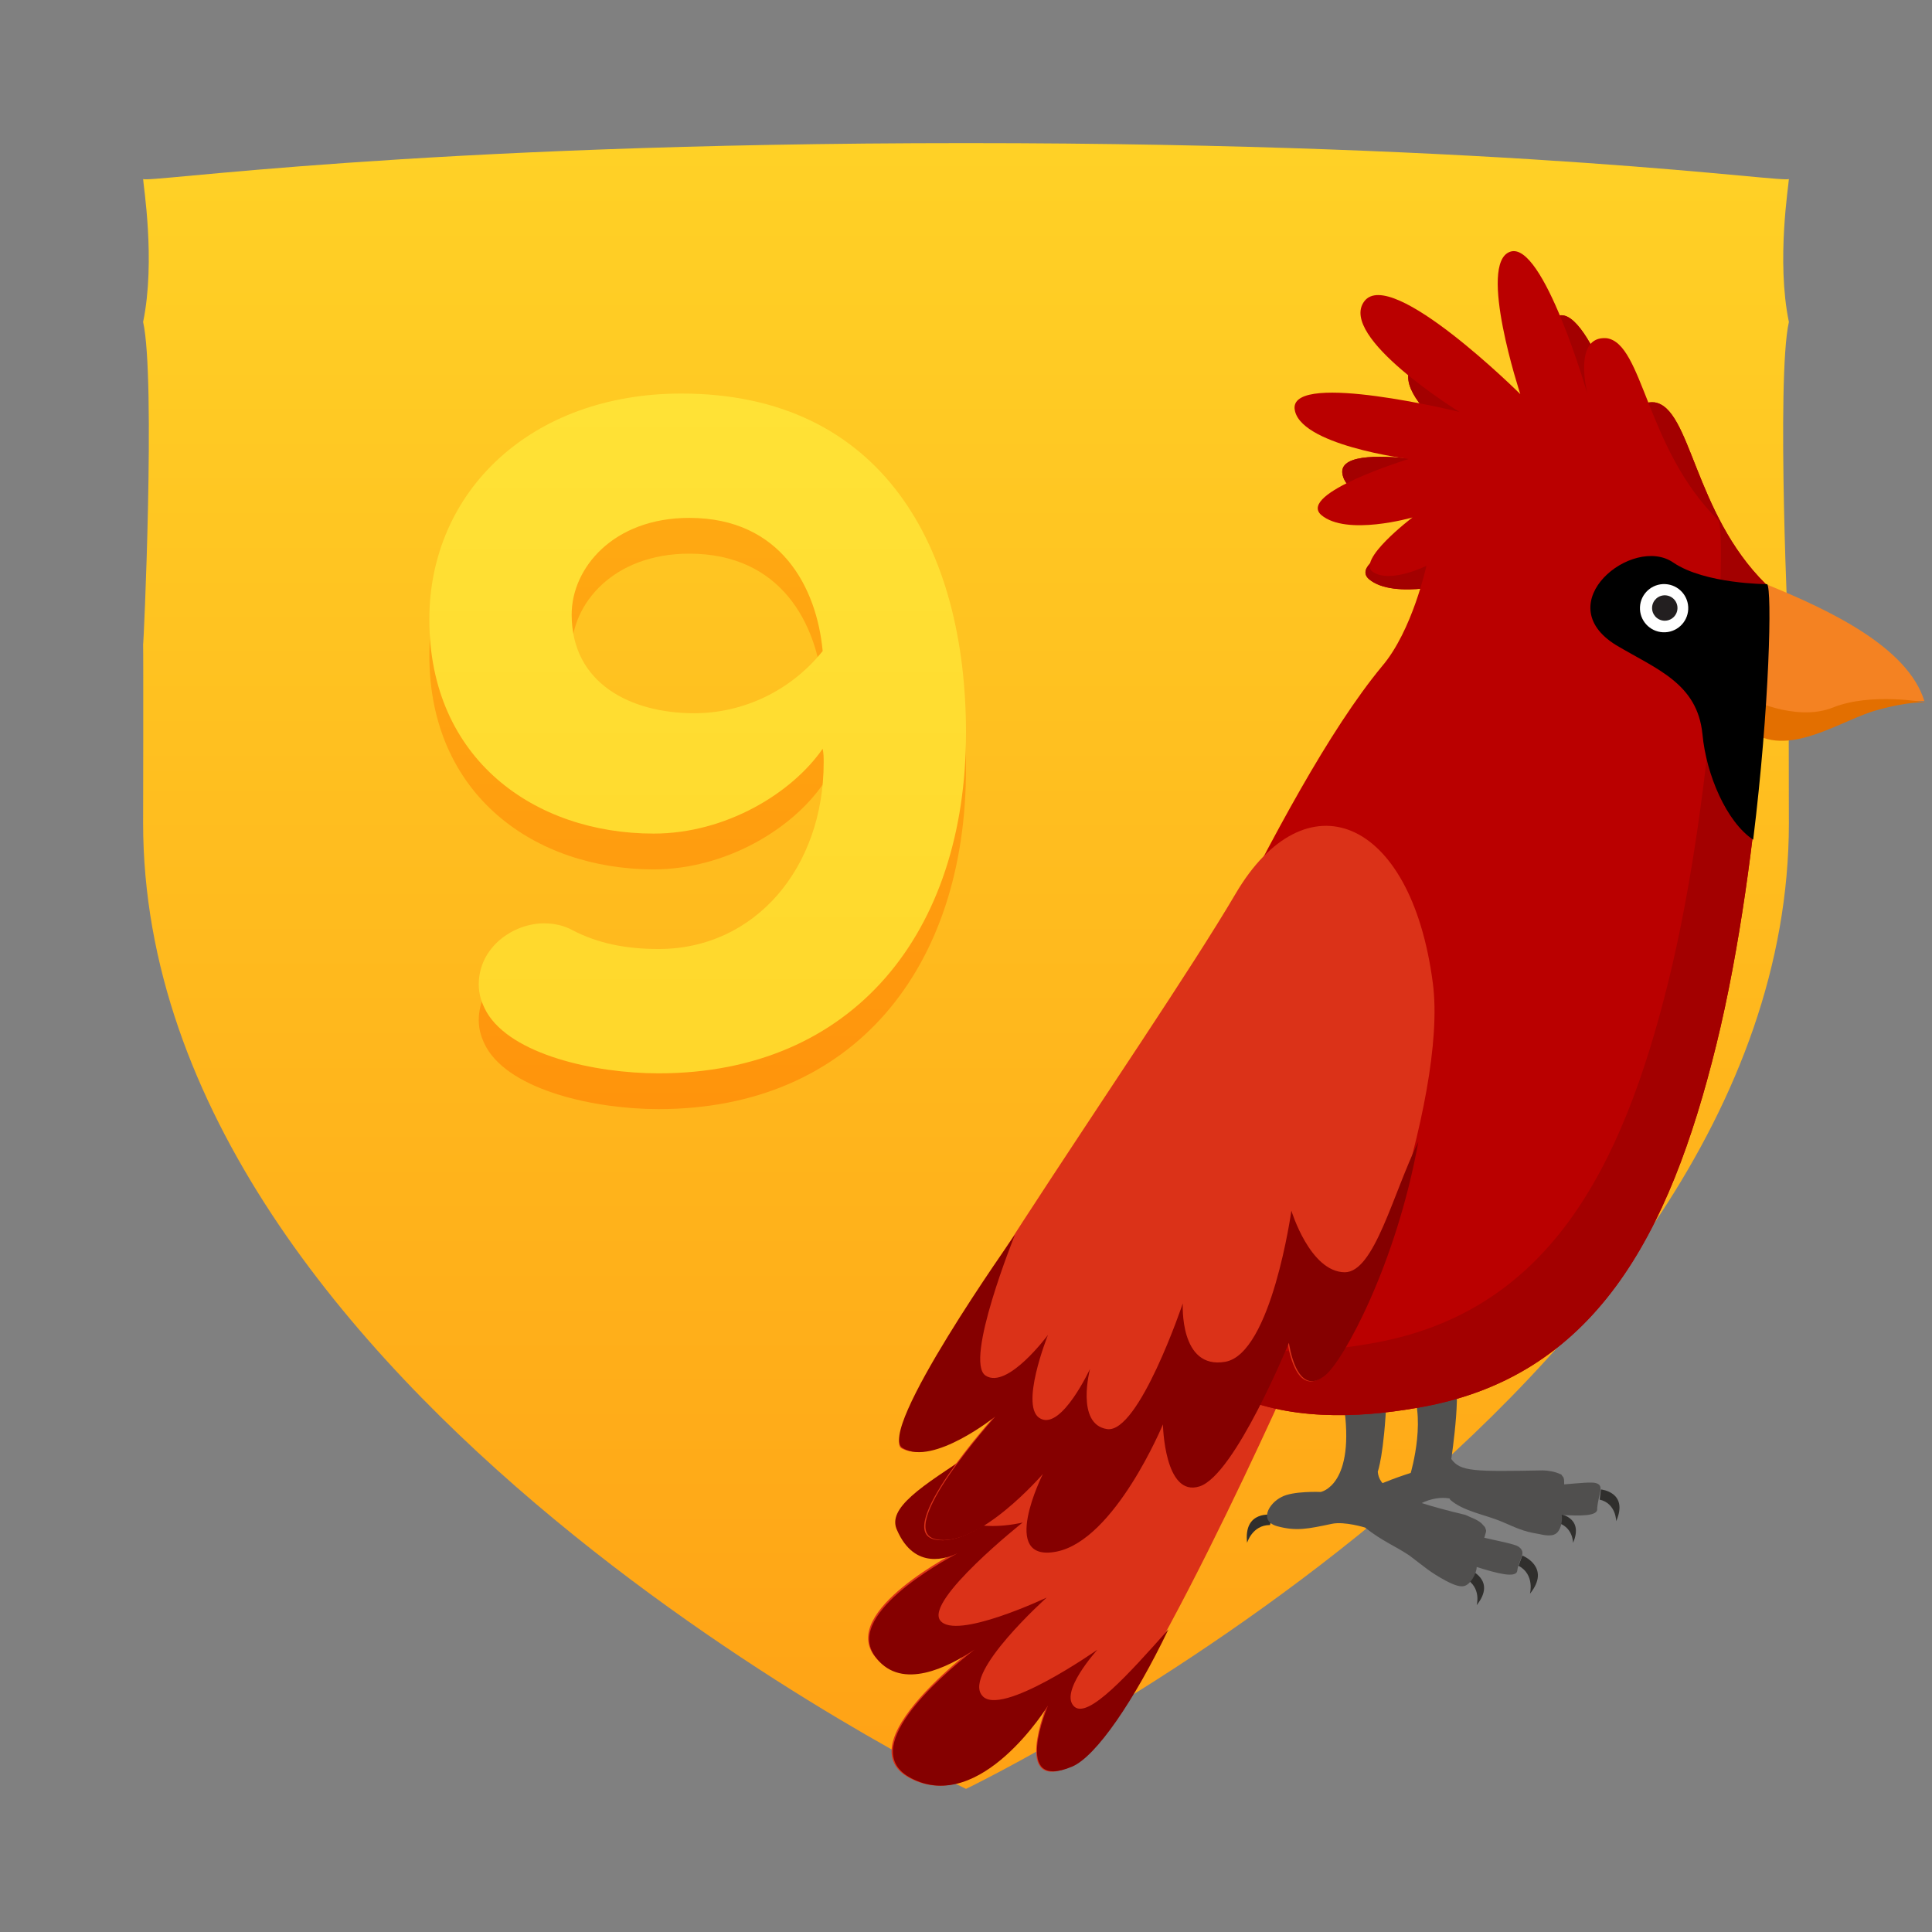 <?xml version="1.0" encoding="UTF-8" standalone="no"?>
<svg width="54px" height="54px" viewBox="0 0 54 54" version="1.1" xmlns="http://www.w3.org/2000/svg" xmlns:xlink="http://www.w3.org/1999/xlink">
    <rect x="0" y="0" width="54" height="54" fill="#808080" stroke="none"/>
    <!-- Generator: Sketch 3.8.2 (29753) - http://www.bohemiancoding.com/sketch -->
    <title>Guides Copy 121</title>
    <desc>Created with Sketch.</desc>
    <defs>
        <linearGradient x1="50%" y1="0%" x2="50%" y2="123.063%" id="linearGradient-1">
            <stop stop-color="#FFD126" offset="0%"></stop>
            <stop stop-color="#FF9711" offset="100%"></stop>
        </linearGradient>
        <linearGradient x1="50%" y1="0%" x2="50%" y2="100%" id="linearGradient-2">
            <stop stop-color="#FFAC13" offset="0%"></stop>
            <stop stop-color="#FF940C" offset="100%"></stop>
        </linearGradient>
        <linearGradient x1="50%" y1="0%" x2="50%" y2="100%" id="linearGradient-3">
            <stop stop-color="#FFE236" offset="0%"></stop>
            <stop stop-color="#FFD72B" offset="100%"></stop>
        </linearGradient>
    </defs>
    <g id="Badges" stroke="none" stroke-width="1" fill="none" fill-rule="evenodd">
        <g id="54x54" transform="translate(-28, -357)">
            <g id="Slices" transform="translate(28, 33)"></g>
            <g id="Étape" transform="translate(32, 279.605)"></g>
            <g id="Étape" transform="translate(32, 360.639)" fill="url(#linearGradient-1)">
                <path d="M46,5.361 C45.644,3.642 46,1.502 46,1.361 C46,1.502 38.523,0.361 23,0.361 C7.477,0.361 0,1.502 0,1.361 C0,1.502 0.356,3.642 0,5.361 C0.356,6.921 0.01,14.515 0,14.361 C0.01,14.576 0,19.751 0,19.361 C0,35.283 23,46.361 23,46.361 C23,46.361 46,35.283 46,19.361 C46,19.751 45.99,14.576 46,14.361 C45.99,14.515 45.644,6.921 46,5.361" id="bouclier"></path>
            </g>
            <g id="Group-41" transform="translate(40, 199)">
                <g id="Texte-(ombres)" transform="translate(0, 1)" fill="url(#linearGradient-2)">
                    <path d="M15,178.486 C15,173.302 12.652,169 7.044,169 C2.845,169 0,171.73 0,175.315 C0,179.231 2.956,181.299 6.271,181.299 C8.287,181.299 10.138,180.168 10.994,178.927 C11.022,179.065 11.022,179.176 11.022,179.313 C11.022,182.237 9.116,184.525 6.409,184.525 C5.47,184.525 4.696,184.36 4.006,184.001 C3.757,183.864 3.481,183.808 3.204,183.808 C2.348,183.808 1.381,184.47 1.381,185.518 C1.381,185.794 1.464,186.042 1.602,186.29 C2.293,187.476 4.613,188 6.409,188 C11.851,188 15,184.057 15,178.486 L15,178.486 Z M10.994,176.197 C10.11,177.3 8.785,177.935 7.403,177.935 C5.635,177.935 3.978,177.107 3.978,175.177 C3.978,173.881 5.138,172.475 7.265,172.475 C9.834,172.475 10.829,174.433 10.994,176.197 L10.994,176.197 Z" id="Étape"></path>
                </g>
                <g id="Texte" fill="url(#linearGradient-3)">
                    <path d="M15,178.486 C15,173.302 12.652,169 7.044,169 C2.845,169 0,171.73 0,175.315 C0,179.231 2.956,181.299 6.271,181.299 C8.287,181.299 10.138,180.168 10.994,178.927 C11.022,179.065 11.022,179.176 11.022,179.313 C11.022,182.237 9.116,184.525 6.409,184.525 C5.47,184.525 4.696,184.36 4.006,184.001 C3.757,183.864 3.481,183.808 3.204,183.808 C2.348,183.808 1.381,184.47 1.381,185.518 C1.381,185.794 1.464,186.042 1.602,186.29 C2.293,187.476 4.613,188 6.409,188 C11.851,188 15,184.057 15,178.486 L15,178.486 Z M10.994,176.197 C10.11,177.3 8.785,177.935 7.403,177.935 C5.635,177.935 3.978,177.107 3.978,175.177 C3.978,173.881 5.138,172.475 7.265,172.475 C9.834,172.475 10.829,174.433 10.994,176.197 L10.994,176.197 Z" id="Chiffre"></path>
                </g>
            </g>
            <g id="Oiseaux" transform="translate(41, 208)">
                <g id="Group" transform="translate(9, 156)">
                    <g transform="translate(15.693, 31.29)" id="Shape">
                        <path d="M7.054,3.341 C7.054,3.341 7.834,3.412 7.48,4.229 C7.48,4.229 7.48,3.732 7.019,3.625 L7.054,3.341 L7.054,3.341 Z" fill="#302F2D"></path>
                        <path d="M5.849,4.016 C5.849,4.016 6.594,4.087 6.275,4.833 C6.275,4.833 6.275,4.371 5.814,4.265 L5.849,4.016 L5.849,4.016 Z" fill="#302F2D"></path>
                        <path d="M6.913,3.163 C6.806,3.127 6.452,3.163 6.026,3.199 C6.026,3.092 6.026,3.021 5.991,2.985 C5.956,2.95 5.956,2.914 5.92,2.914 C5.778,2.843 5.566,2.808 5.424,2.808 C3.51,2.843 3.12,2.843 2.871,2.488 C2.871,2.488 3.226,0.142 2.871,0.107 C2.552,0.071 1.418,0.036 1.666,0.355 C2.233,1.208 1.737,2.879 1.737,2.879 C1.737,2.879 0.709,3.199 0.425,3.447 C0.177,3.661 0.035,4.194 0.532,4.194 C1.028,4.194 1.524,4.016 2.021,3.732 C2.304,3.589 2.588,3.554 2.801,3.589 C2.801,3.589 2.836,3.589 2.836,3.625 C3.19,3.945 3.829,4.051 4.254,4.229 C4.679,4.407 4.857,4.513 5.317,4.585 C5.459,4.62 5.672,4.656 5.778,4.585 C5.92,4.513 5.991,4.229 5.956,4.051 C6.487,4.087 6.984,4.087 6.948,3.874 C6.984,3.447 7.161,3.234 6.913,3.163 L6.913,3.163 Z" fill="#504F4E"></path>
                    </g>
                    <g transform="translate(12.503, 31.645)" id="Shape">
                        <path d="M8.047,4.833 C8.047,4.833 8.862,5.153 8.26,5.9 C8.26,5.9 8.402,5.366 7.941,5.118 L8.047,4.833 L8.047,4.833 Z" fill="#302F2D"></path>
                        <path d="M6.558,5.224 C6.558,5.224 7.338,5.509 6.771,6.219 C6.771,6.219 6.913,5.722 6.452,5.473 L6.558,5.224 L6.558,5.224 Z" fill="#302F2D"></path>
                        <path d="M1.063,3.696 C1.063,3.696 0.248,3.554 0.354,4.478 C0.354,4.478 0.496,3.98 0.993,3.98 L1.063,3.696 L1.063,3.696 Z" fill="#302F2D"></path>
                        <path d="M7.941,4.585 C7.834,4.513 7.444,4.442 6.984,4.336 C7.019,4.194 7.054,4.158 7.019,4.087 C7.019,4.051 6.984,4.016 6.948,3.98 C6.842,3.838 6.594,3.767 6.452,3.696 C4.36,3.199 4.041,2.879 4.006,2.488 C4.006,2.488 4.183,2.026 4.254,0.391 C4.289,-0.142 2.978,0.142 3.049,0.569 C3.403,2.879 2.411,3.056 2.411,3.056 C2.411,3.056 1.631,3.021 1.312,3.199 C0.957,3.376 0.674,3.874 1.205,4.016 C1.737,4.158 2.056,4.087 2.73,3.945 C3.084,3.874 3.651,4.051 3.651,4.051 C4.148,4.442 4.467,4.549 4.892,4.833 C5.317,5.153 5.459,5.295 5.92,5.544 C6.062,5.615 6.275,5.722 6.416,5.686 C6.594,5.651 6.771,5.331 6.771,5.153 C7.338,5.331 7.87,5.473 7.905,5.26 C7.941,4.94 8.189,4.762 7.941,4.585 L7.941,4.585 Z" fill="#504F4E"></path>
                    </g>
                    <path d="M14.346,30.864 C14.346,30.864 9.596,41.667 7.93,42.378 C6.263,43.125 7.256,40.672 7.256,40.672 C7.256,40.672 5.377,43.729 3.428,42.698 C1.478,41.667 5.767,38.647 5.767,38.647 C5.767,38.647 3.498,40.601 2.47,39.322 C1.407,38.042 4.81,36.337 4.81,36.337 C4.81,36.337 3.64,37.047 3.073,35.732 C2.506,34.417 9.383,32.356 11.226,26.315 C13.034,20.344 14.346,30.864 14.346,30.864 L14.346,30.864 Z" id="Shape" fill="#DB3218"></path>
                    <path d="M8.036,40.708 C7.575,40.317 8.674,39.109 8.674,39.109 C8.674,39.109 5.944,41.028 5.448,40.388 C4.916,39.748 7.256,37.652 7.256,37.652 C7.256,37.652 4.704,38.86 4.278,38.291 C3.853,37.723 6.583,35.555 6.583,35.555 C6.583,35.555 5.023,35.946 4.526,35.164 C4.243,34.737 4.916,34.169 5.271,33.565 C3.711,34.56 2.789,35.164 3.073,35.768 C3.569,36.905 4.491,36.55 4.775,36.408 C4.314,36.656 1.513,38.185 2.506,39.357 C3.215,40.246 4.491,39.606 5.235,39.109 C4.137,39.962 1.974,41.916 3.463,42.698 C5.413,43.729 7.292,40.672 7.292,40.672 C7.292,40.672 6.263,43.089 7.965,42.378 C8.639,42.094 9.702,40.53 10.659,38.54 C9.525,39.819 8.426,41.028 8.036,40.708 L8.036,40.708 Z" id="Shape" fill="#850000"></path>
                    <path d="M27.356,9.327 C27.604,9.576 27.285,16.861 25.974,22.192 C24.662,27.523 22.57,31.539 17.572,32.356 C15.941,32.64 13.956,32.712 12.361,31.93 C9.738,30.686 8.461,30.366 9.915,28.056 C11.475,25.604 15.02,16.968 17.962,13.414 C18.813,12.419 19.203,10.606 19.203,10.606 C19.203,10.606 18.21,11.104 17.714,10.784 C17.217,10.464 18.813,9.256 18.813,9.256 C18.813,9.256 16.969,9.789 16.26,9.185 C15.587,8.58 18.706,7.621 18.706,7.621 C18.706,7.621 15.587,7.23 15.516,6.199 C15.48,5.169 20.124,6.306 20.124,6.306 C20.124,6.306 16.721,4.209 17.466,3.214 C18.21,2.219 21.826,5.808 21.826,5.808 C21.826,5.808 20.621,2.148 21.542,1.828 C22.464,1.508 23.705,5.808 23.705,5.808 C23.705,5.808 23.279,4.174 24.237,4.245 C25.265,4.387 25.335,7.337 27.356,9.327 L27.356,9.327 Z" id="Shape" fill="#BA0000"></path>
                    <path d="M27.356,9.327 C27.604,9.576 27.285,16.861 25.974,22.192 C24.662,27.523 22.57,31.539 17.572,32.356 C15.941,32.64 13.956,32.712 12.361,31.93 C9.738,30.686 8.461,30.366 9.915,28.056 C11.475,25.604 15.02,16.968 17.962,13.414 C18.813,12.419 19.203,10.606 19.203,10.606 C19.203,10.606 18.21,11.104 17.714,10.784 C17.217,10.464 18.813,9.256 18.813,9.256 C18.813,9.256 16.969,9.789 16.26,9.185 C15.587,8.58 18.706,7.621 18.706,7.621 C18.706,7.621 15.587,7.23 15.516,6.199 C15.48,5.169 20.124,6.306 20.124,6.306 C20.124,6.306 16.721,4.209 17.466,3.214 C18.21,2.219 21.826,5.808 21.826,5.808 C21.826,5.808 20.621,2.148 21.542,1.828 C22.464,1.508 23.705,5.808 23.705,5.808 C23.705,5.808 23.279,4.174 24.237,4.245 C25.265,4.387 25.335,7.337 27.356,9.327 L27.356,9.327 Z" id="Shape-Copy-3" fill="#A30000"></path>
                    <path d="M26.023,7.534 C26.271,7.783 25.952,15.069 24.64,20.4 C23.329,25.73 21.237,29.746 16.239,30.564 C14.608,30.848 12.623,30.919 11.028,30.137 C8.404,28.893 7.128,28.574 8.581,26.264 C10.141,23.811 13.686,15.175 16.629,11.621 C17.479,10.626 17.869,8.814 17.869,8.814 C17.869,8.814 16.877,9.311 16.38,8.991 C15.884,8.672 17.479,7.463 17.479,7.463 C17.479,7.463 15.636,7.996 14.927,7.392 C14.253,6.788 17.373,5.828 17.373,5.828 C17.373,5.828 14.253,5.438 14.183,4.407 C14.147,3.376 18.791,4.513 18.791,4.513 C18.791,4.513 15.388,2.417 16.132,1.422 C16.877,0.426 20.493,4.016 20.493,4.016 C20.493,4.016 19.287,0.355 20.209,0.036 C21.131,-0.284 22.371,4.016 22.371,4.016 C22.371,4.016 21.946,2.381 22.903,2.452 C23.931,2.594 24.002,5.544 26.023,7.534 L26.023,7.534 Z" id="Shape-Copy-4" fill="#BA0000"></path>
                    <path d="M27.356,9.327 C29.199,10.073 31.326,11.104 31.787,12.596 C31.787,12.596 31.326,12.561 30.44,12.81 C29.483,13.058 28.065,14.16 26.966,13.449 C25.938,12.774 27.356,9.327 27.356,9.327 L27.356,9.327 Z" id="Shape" fill="#F48222"></path>
                    <path d="M27.002,13.485 C26.931,13.449 26.86,13.378 26.824,13.307 L26.824,12.49 C26.824,12.49 28.171,13.201 29.235,12.774 C30.298,12.348 31.823,12.632 31.823,12.632 C31.823,12.632 31.362,12.596 30.476,12.845 C29.519,13.094 28.065,14.16 27.002,13.485 L27.002,13.485 Z" id="Shape" fill="#E36F00"></path>
                    <path d="M27.002,16.47 C26.257,15.973 25.69,14.658 25.584,13.52 C25.442,12.099 24.307,11.708 23.173,11.033 C21.259,9.86 23.634,7.941 24.768,8.723 C25.654,9.327 27.392,9.327 27.392,9.327 C27.533,9.469 27.462,12.739 27.002,16.47 L27.002,16.47 Z" id="Shape" fill="#000000"></path>
                    <g id="Group-2" transform="translate(10.89, 26.609) rotate(-10) translate(-10.89, -26.609) translate(1.89, 16.609)">
                        <path d="M12.116,1.791 C14.597,-1.123 17.327,0.476 17.114,5.203 C16.972,8.508 13.144,14.94 12.222,15.473 C11.301,16.007 11.371,14.407 11.371,14.407 C11.371,14.407 9.244,17.784 8.216,17.926 C7.188,18.068 7.507,16.042 7.507,16.042 C7.507,16.042 5.629,18.992 3.962,19.027 C2.296,19.063 3.962,16.824 3.962,16.824 C3.962,16.824 1.835,18.565 0.701,18.103 C-0.433,17.641 2.934,15.011 2.934,15.011 C2.934,15.011 1.02,16.042 0.24,15.438 C-0.611,14.834 8.961,5.487 12.116,1.791 L12.116,1.791 Z" id="Shape" fill="#DB3218"></path>
                        <path d="M4.388,10.107 C4.388,10.107 2.367,13.341 2.899,13.839 C3.431,14.336 4.813,13.021 4.813,13.021 C4.813,13.021 3.643,14.905 4.211,15.296 C4.742,15.687 5.806,14.159 5.806,14.159 C5.806,14.159 5.132,15.616 5.983,15.9 C6.834,16.184 8.677,12.808 8.677,12.808 C8.677,12.808 8.252,14.621 9.563,14.621 C10.875,14.621 12.116,10.782 12.116,10.782 C12.116,10.782 12.329,12.559 13.286,12.737 C14.101,12.879 14.987,10.818 15.944,9.503 C14.739,12.773 12.825,15.154 12.258,15.473 C11.336,16.007 11.407,14.407 11.407,14.407 C11.407,14.407 9.28,17.784 8.252,17.926 C7.224,18.068 7.543,16.042 7.543,16.042 C7.543,16.042 5.664,18.992 3.998,19.027 C2.332,19.063 3.998,16.824 3.998,16.824 C3.998,16.824 1.871,18.565 0.737,18.103 C-0.398,17.641 2.97,15.011 2.97,15.011 C2.97,15.011 1.02,16.078 0.276,15.438 C-0.469,14.905 4.388,10.107 4.388,10.107 L4.388,10.107 Z" id="Shape" fill="#850000"></path>
                    </g>
                    <g transform="translate(23.492, 9.256)" id="Oval">
                        <ellipse fill="#FFFFFF" transform="translate(1.02, 0.743) rotate(-87.247) translate(-1.02, -0.743) " cx="1.02" cy="0.743" rx="0.674" ry="0.675"></ellipse>
                        <ellipse fill="#231F20" transform="translate(1.039, 0.738) rotate(-87.275) translate(-1.039, -0.738) " cx="1.039" cy="0.738" rx="0.355" ry="0.355"></ellipse>
                    </g>
                </g>
            </g>
        </g>
    </g>
</svg>
